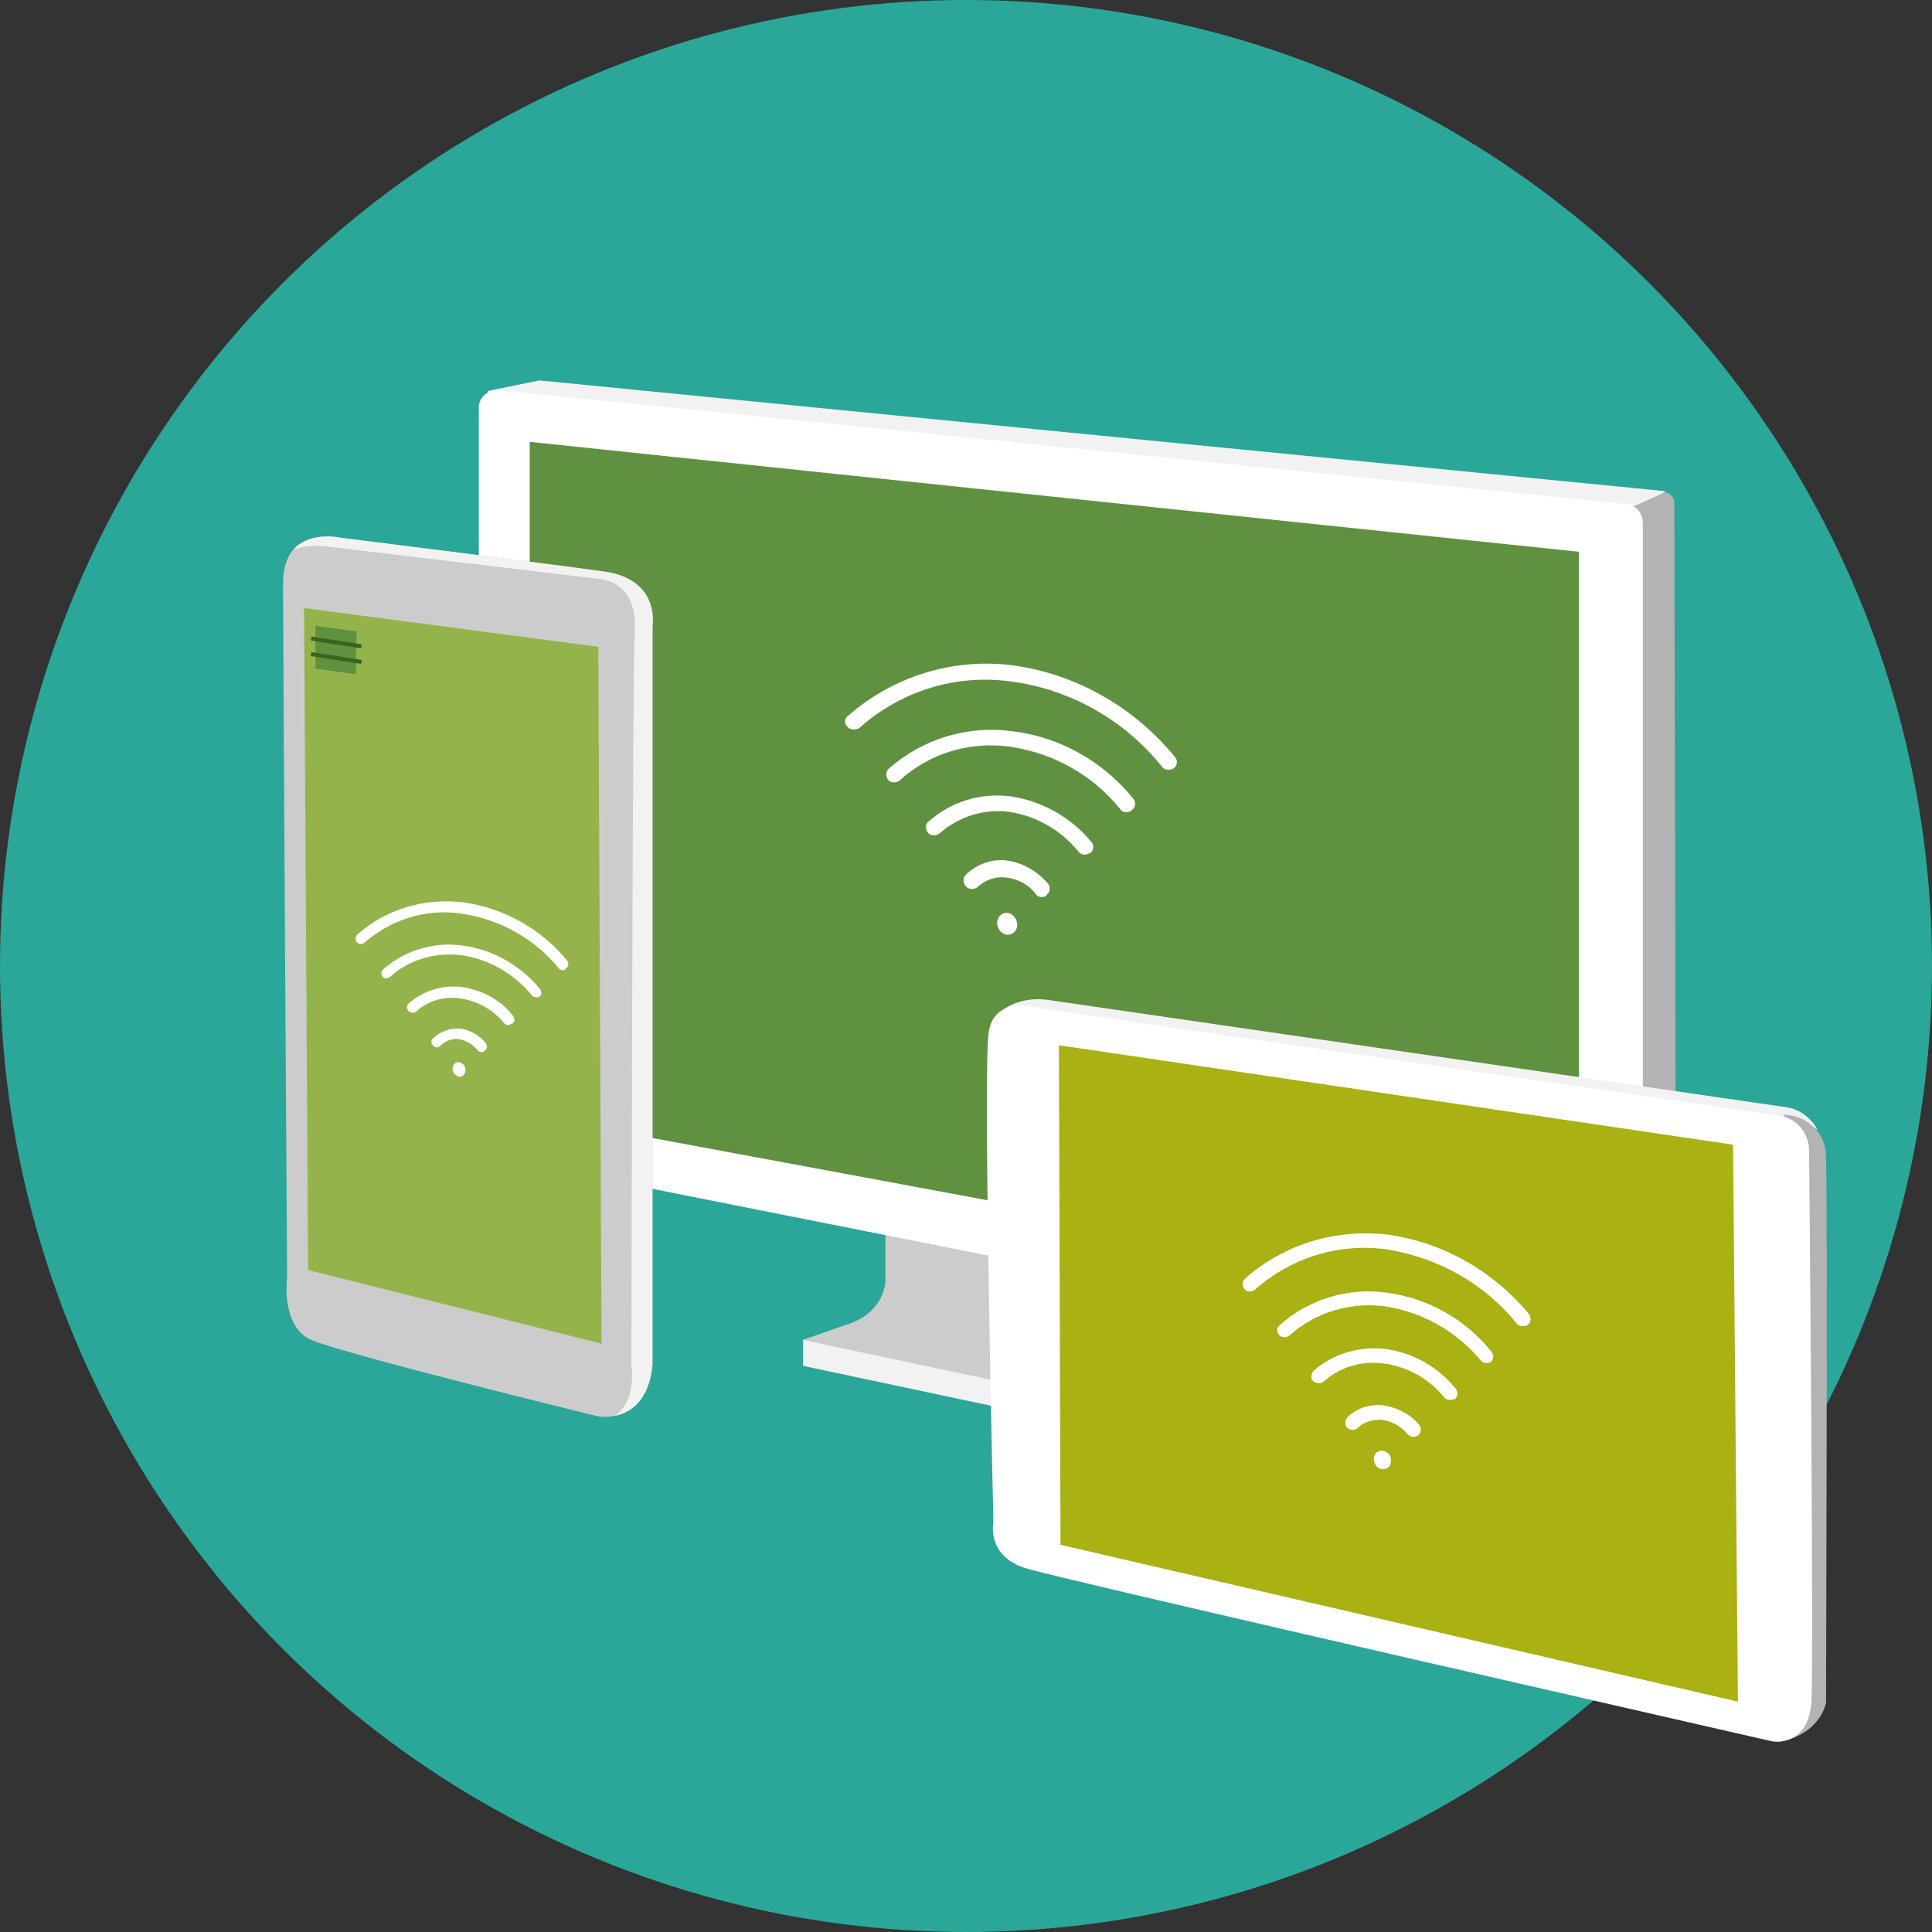 <svg xmlns="http://www.w3.org/2000/svg" xmlns:xlink="http://www.w3.org/1999/xlink" id="Ebene_1" x="0px" y="0px" viewBox="0 0 239 239" xml:space="preserve">
<rect x="0" y="0" width="239" height="239" fill="#333333" stroke="none"/>
<g id="Gruppe_4638" transform="translate(-7942 15249)">
	<g id="Illustration_Internetverbindung" transform="translate(7942 -15270)">
		<circle id="Ellipse_247" fill="#2AA799" cx="119.5" cy="140.5" r="119.5"></circle>
		<g id="Gruppe_4634">
			<g id="Illustration_Internetverbindung-2" transform="translate(0 21)">
				<g id="Gruppe_3943" transform="translate(20.835 47.062)">
					<g id="Gruppe_3912" transform="translate(14.18 0)">
						<g id="Gruppe_3905" transform="translate(24.216)">
							<path id="Pfad_8876" fill="#F2F2F2" d="M40.1,118.7v3.2l29.2,6.2l8.8-3.8v-14.2L40.1,118.7z"></path>
							<path id="Pfad_8877" fill="#CCCCCC" d="M50.3,99.2v12.3c0,0-0.1,4-5.1,5.4l-5.1,1.8l25.5,5.4c0,0,9,0.4,9.6-7.3         s0.8-13.4,0.8-13.4L50.3,99.2z"></path>
							<path id="Pfad_8878" fill="#F2F2F2" d="M146.8,13.7L7.5,0L1.1,1.3l0.9,3.2L141.4,18L146.8,13.7z"></path>
							<path id="Pfad_8879" fill="#B3B3B3" d="M146.6,13.9c0.5-0.2,1.3,0.4,1.3,1.3l0.2,101.6c0,1.8-0.9,3.6-2.4,4.6l-2.5,1.8         l-0.6-107.5L146.6,13.9z"></path>
							<path id="Pfad_8880" fill="#FFFFFF" d="M142,15.3L2.5,1.2C1.2,1.1,0.1,2,0,3.2c0,0.1,0,0.1,0,0.2v90.5c0,1.1,0.8,2,1.8,2.2         l139.5,27.7c1.2,0.2,2.4-0.6,2.7-1.8c0-0.1,0-0.3,0-0.4V17.6C144,16.4,143.1,15.4,142,15.3z"></path>
							<path id="Pfad_8881" fill="#609141" d="M6.3,90.9L136.1,115V21.2L6.3,7.6V90.9z"></path>
						</g>
						<g id="Gruppe_3906" transform="translate(87.176 76.541)">
							<path id="Pfad_8882" fill="#A2C8E8" d="M62.3,21l-49-8l-0.1,3.3l49.1,8.1L62.3,21z"></path>
							<path id="Pfad_8883" fill="#F2F2F2" d="M99,13.4L7.5,0.1c-2-0.3-4,0.1-5.6,1.2c0,0,76.4,10.9,95.7,13.3         c4,0.6,5.1,1.6,5.1,1.6C101.9,14.8,100.6,13.7,99,13.4z"></path>
							<path id="Pfad_8884" fill="#B3B3B3" d="M98.5,14.3c2.8,0,5.2,2.3,5.2,5.1c0,0.1,0,0.2,0,0.2c0.2,4.9,0,67.4,0,67.4         s-0.6,4-6,4.9L98.5,14.3z"></path>
							<path id="Pfad_8885" fill="#FFFFFF" d="M97.9,14.4L6.9,1.2c0,0-6.1-2.1-6.8,3s0.6,60.5,0.6,60.5s-0.9,4.2,4,5.7         S97,91.8,97,91.8s4.6,0.9,4.9-5.1s-0.3-68.3-0.3-68.3C101.4,16.3,99.9,14.7,97.9,14.4z"></path>
							<path id="Pfad_8886" fill="#A9B113" d="M92.8,86.9L92.2,18L8.8,5.7L9,67.5L92.8,86.9z"></path>
						</g>
						<g id="Gruppe_3911" transform="translate(0 19.355)">
							<g id="Gruppe_3908">
								<path id="SVGID-2" fill="#CCCCCC" d="M39,108.8c0,0-31.9-7.8-35.6-9.5s-2.9-7.7-2.9-7.7S0,12.9,0,5.7s7.1-5.6,7.1-5.6          S35,3.6,39.8,4.3c6.9,1,5.9,6.7,5.9,6.7v91.4C45,109.9,39,108.8,39,108.8z"></path>
								<g>
									<defs>
										<path id="SVGID_1_" d="M39,108.8c0,0-31.9-7.8-35.6-9.5s-2.9-7.7-2.9-7.7S0,12.9,0,5.7s7.1-5.6,7.1-5.6S35,3.6,39.8,4.3            c6.9,1,5.9,6.7,5.9,6.7v91.4C45,109.9,39,108.8,39,108.8z"></path>
									</defs>
									<clipPath id="SVGID_00000011749221637356997390000011543792300590687898_">
										<use xlink:href="#SVGID_1_"></use>
									</clipPath>
									<g id="Gruppe_3907" clip-path="url(#SVGID_00000011749221637356997390000011543792300590687898_)">
										<path id="Pfad_8887" fill="#F2F2F2" d="M-1.9,6.6c0,0-0.3-6.3,7.4-5.4s33.6,4,33.6,4s4.9,0.1,4.4,6.7            c-0.3,4.7-0.4,90.7-0.4,90.7s1,6.1-4.2,7l9.8,1.8L50.4-0.9L7.3-8.4l-9.9,7.5L-1.9,6.6z"></path>
									</g>
								</g>
							</g>
							<path id="Pfad_8888" fill="#94B44B" d="M39.4,99.8l-0.4-86.2L2.6,8.8l0.5,81.9L39.4,99.8z"></path>
							<path id="Pfad_8889" fill="#609141" d="M9.1,11.7L4,11v5.3L9,17L9.1,11.7z"></path>
							<g id="Gruppe_3909" transform="translate(3.441 12.302)">
								
									<rect id="Rechteck_1997" x="2.9" y="-2.4" transform="matrix(0.154 -0.988 0.988 0.154 1.917 3.75)" fill="#37641E" width="0.5" height="6.3"></rect>
							</g>
							<g id="Gruppe_3910" transform="translate(3.441 14.232)">
								
									<rect id="Rechteck_1998" x="2.9" y="-2.4" transform="matrix(0.154 -0.988 0.988 0.154 1.917 3.75)" fill="#37641E" width="0.5" height="6.3"></rect>
							</g>
						</g>
					</g>
					<g id="Gruppe_3922" transform="translate(83.8 34.965)">
						<g id="Gruppe_3913" transform="translate(19.878 35.021)">
							<path id="Pfad_8890" fill="none" stroke="#E61B72" stroke-width="3.746" stroke-linecap="round" stroke-linejoin="round" d="         M0,0"></path>
						</g>
						<g id="Gruppe_3914" transform="translate(19.878 35.021)">
							<path id="Pfad_8891" fill="none" stroke="#E61B72" stroke-width="3.746" stroke-linecap="round" stroke-linejoin="round" d="         M0,0"></path>
						</g>
						<g id="Gruppe_3915" transform="translate(14.668 24.446)">
							<path id="Pfad_8892" fill="#FFFFFF" d="M9.6,4.5c-0.3,0-0.6-0.1-0.8-0.4C8,3,6.7,2.3,5.3,2.1C4,1.9,2.7,2.3,1.7,3.2         c-0.4,0.4-1.1,0.4-1.5,0c-0.4-0.4-0.4-1.1,0-1.5l0,0c1.4-1.3,3.3-2,5.2-1.7c1.9,0.3,3.6,1.3,4.9,2.8c0.4,0.4,0.3,1.1-0.1,1.4         C10.1,4.4,9.9,4.5,9.6,4.5z"></path>
						</g>
						<g id="Gruppe_3916" transform="translate(9.856 16.297)">
							<path id="Pfad_8893" fill="#FFFFFF" d="M19.7,7.4c-0.3,0-0.6-0.1-0.8-0.4c-2.1-2.6-5.2-4.4-8.6-4.9C7.2,1.7,4.1,2.7,1.7,4.8         C1.3,5.1,0.6,5.1,0.3,4.7s-0.4-1.1,0.1-1.4c0,0,0,0,0,0c2.8-2.5,6.5-3.6,10.2-3.1c3.9,0.6,7.4,2.6,9.9,5.6         c0.4,0.4,0.3,1.1-0.1,1.4C20.1,7.3,19.9,7.4,19.7,7.4L19.7,7.4z"></path>
						</g>
						<g id="Gruppe_3917" transform="translate(4.928 8.149)">
							<path id="Pfad_8894" fill="#FFFFFF" d="M29.8,10.3c-0.3,0-0.6-0.1-0.8-0.4C25.6,5.7,20.8,3,15.4,2.2c-5-0.7-10,0.8-13.7,4.2         C1.3,6.7,0.6,6.7,0.3,6.3s-0.3-1.1,0.1-1.4c0,0,0,0,0,0c4.2-3.7,9.8-5.4,15.4-4.6C21.5,1,26.9,4,30.6,8.6         C31,9,30.9,9.7,30.5,10C30.3,10.2,30.1,10.3,29.8,10.3L29.8,10.3z"></path>
						</g>
						<g id="Gruppe_3918">
							<path id="Pfad_8895" fill="#FFFFFF" d="M39.9,13.2c-0.3,0-0.6-0.1-0.8-0.4C34.5,7.1,27.9,3.3,20.6,2.3         C13.7,1.3,6.9,3.4,1.7,8C1.3,8.3,0.6,8.3,0.2,7.9c-0.4-0.4-0.4-1.1,0.1-1.4c0,0,0,0,0,0c5.6-4.9,13.1-7.2,20.5-6.2         c7.8,1.1,14.9,5.2,19.9,11.3c0.4,0.4,0.3,1.1-0.1,1.4C40.4,13.1,40.2,13.2,39.9,13.2L39.9,13.2z"></path>
						</g>
						<g id="Gruppe_3919" transform="translate(19.943 32.324)">
							<path id="Pfad_8896" fill="none" stroke="#FFFFFF" stroke-width="3.746" stroke-linecap="round" stroke-linejoin="round" d="         M0,0"></path>
						</g>
						<g id="Gruppe_3920" transform="translate(19.943 32.324)">
							<path id="Pfad_8897" fill="none" stroke="#FFFFFF" stroke-width="3.746" stroke-linecap="round" stroke-linejoin="round" d="         M0,0"></path>
						</g>
						<g id="Gruppe_3921" transform="translate(18.709 30.905)">
							<path id="Pfad_8898" fill="#FFFFFF" d="M0,1.2L0,1.2C0,0.6,0.5,0,1.1,0c0.1,0,0.1,0,0.2,0l0,0C2,0.1,2.5,0.8,2.5,1.5l0,0         c0,0.6-0.5,1.2-1.1,1.2c-0.1,0-0.1,0-0.2,0l0,0C0.5,2.6,0,1.9,0,1.2z"></path>
						</g>
					</g>
					<g id="Gruppe_3932" transform="translate(132.899 105.591)">
						<g id="Gruppe_3923" transform="translate(17.239 30.372)">
							<path id="Pfad_8899" fill="none" stroke="#E61B72" stroke-width="3.249" stroke-linecap="round" stroke-linejoin="round" d="         M0,0"></path>
						</g>
						<g id="Gruppe_3924" transform="translate(17.239 30.372)">
							<path id="Pfad_8900" fill="none" stroke="#E61B72" stroke-width="3.249" stroke-linecap="round" stroke-linejoin="round" d="         M0,0"></path>
						</g>
						<g id="Gruppe_3925" transform="translate(12.721 21.2)">
							<path id="Pfad_8901" fill="#FFFFFF" d="M8.4,3.9c-0.3,0-0.5-0.1-0.7-0.3C6.9,2.6,5.8,2,4.6,1.8C3.5,1.7,2.3,2,1.5,2.8         c-0.4,0.3-0.9,0.3-1.3,0c-0.3-0.4-0.3-0.9,0-1.3c1.2-1.2,2.9-1.7,4.5-1.5C6.5,0.3,8,1.1,9.1,2.4c0.3,0.4,0.3,0.9-0.1,1.3         C8.8,3.8,8.6,3.9,8.4,3.9L8.4,3.9z"></path>
						</g>
						<g id="Gruppe_3926" transform="translate(8.547 14.135)">
							<path id="Pfad_8902" fill="#FFFFFF" d="M17.1,6.4c-0.3,0-0.5-0.1-0.7-0.3c-1.9-2.3-4.5-3.8-7.4-4.2C6.2,1.5,3.5,2.3,1.5,4.1         c-0.4,0.3-0.9,0.3-1.3,0s-0.3-0.9,0-1.3c0,0,0,0,0,0C2.7,0.6,6-0.3,9.2,0.1c3.4,0.5,6.4,2.2,8.6,4.9c0.3,0.4,0.3,0.9-0.1,1.3         C17.5,6.3,17.3,6.4,17.1,6.4L17.1,6.4z"></path>
						</g>
						<g id="Gruppe_3927" transform="translate(4.273 7.067)">
							<path id="Pfad_8903" fill="#FFFFFF" d="M25.9,8.9c-0.3,0-0.5-0.1-0.7-0.3C22.2,5,18,2.6,13.4,1.9C9.1,1.3,4.7,2.6,1.5,5.5         C1.1,5.8,0.5,5.8,0.2,5.4C-0.1,5-0.1,4.5,0.3,4.2c3.6-3.2,8.5-4.7,13.3-4c5.1,0.7,9.7,3.3,12.9,7.3c0.3,0.4,0.3,0.9-0.1,1.3         C26.3,8.8,26.1,8.9,25.9,8.9L25.9,8.9z"></path>
						</g>
						<g id="Gruppe_3928" transform="translate(0)">
							<path id="Pfad_8904" fill="#FFFFFF" d="M34.6,11.4c-0.3,0-0.5-0.1-0.7-0.3c-4-5-9.8-8.2-16.1-9.2C11.9,1.1,6,2.9,1.5,6.9         C1.1,7.2,0.5,7.2,0.2,6.8c-0.3-0.4-0.3-0.9,0.1-1.3l0,0c4.9-4.3,11.3-6.2,17.8-5.4c6.8,1,12.9,4.5,17.3,9.8         c0.3,0.4,0.3,0.9-0.1,1.3C35.1,11.4,34.9,11.4,34.6,11.4L34.6,11.4z"></path>
						</g>
						<g id="Gruppe_3929" transform="translate(17.295 28.033)">
							<path id="Pfad_8905" fill="none" stroke="#FFFFFF" stroke-width="3.249" stroke-linecap="round" stroke-linejoin="round" d="         M0,0"></path>
						</g>
						<g id="Gruppe_3930" transform="translate(17.295 28.033)">
							<path id="Pfad_8906" fill="none" stroke="#FFFFFF" stroke-width="3.249" stroke-linecap="round" stroke-linejoin="round" d="         M0,0"></path>
						</g>
						<g id="Gruppe_3931" transform="translate(16.226 26.803)">
							<path id="Pfad_8907" fill="#FFFFFF" d="M0,1L0,1c0-0.6,0.4-1,1-1c0,0,0.1,0,0.1,0l0,0c0.6,0.1,1.1,0.7,1,1.3l0,0         c0,0.6-0.4,1-1,1c0,0-0.1,0-0.1,0l0,0C0.4,2.2,0,1.7,0,1z"></path>
						</g>
					</g>
					<g id="Gruppe_3942" transform="translate(23.129 64.474)">
						<g id="Gruppe_3933" transform="translate(12.774 22.506)">
							<path id="Pfad_8908" fill="none" stroke="#E61B72" stroke-width="2.407" stroke-linecap="round" stroke-linejoin="round" d="         M0,0"></path>
						</g>
						<g id="Gruppe_3934" transform="translate(12.774 22.506)">
							<path id="Pfad_8909" fill="none" stroke="#E61B72" stroke-width="2.407" stroke-linecap="round" stroke-linejoin="round" d="         M0,0"></path>
						</g>
						<g id="Gruppe_3935" transform="translate(9.426 15.71)">
							<path id="Pfad_8910" fill="#FFFFFF" d="M6.2,2.9C6,2.9,5.8,2.8,5.7,2.7C5.1,1.9,4.3,1.5,3.4,1.3C2.6,1.2,1.7,1.5,1.1,2.1         c-0.3,0.3-0.7,0.3-0.9,0c-0.3-0.3-0.3-0.7,0-0.9c0,0,0,0,0,0C1.1,0.3,2.4-0.1,3.6,0c1.2,0.2,2.3,0.8,3.1,1.8         c0.2,0.3,0.2,0.7-0.1,0.9C6.5,2.8,6.4,2.9,6.2,2.9L6.2,2.9z"></path>
						</g>
						<g id="Gruppe_3936" transform="translate(6.333 10.473)">
							<path id="Pfad_8911" fill="#FFFFFF" d="M12.6,4.8c-0.2,0-0.4-0.1-0.5-0.2c-1.4-1.7-3.3-2.8-5.5-3.1c-2-0.3-4,0.3-5.5,1.7         C0.8,3.3,0.4,3.3,0.2,3c-0.2-0.3-0.2-0.7,0.1-0.9c1.8-1.6,4.2-2.3,6.6-2c2.5,0.4,4.8,1.6,6.3,3.6c0.2,0.3,0.2,0.7-0.1,0.9         C12.9,4.7,12.8,4.7,12.6,4.8L12.6,4.8z"></path>
						</g>
						<g id="Gruppe_3937" transform="translate(3.167 5.236)">
							<path id="Pfad_8912" fill="#FFFFFF" d="M19.2,6.6c-0.2,0-0.4-0.1-0.5-0.2c-2.2-2.7-5.3-4.5-8.7-5C6.7,1,3.5,1.9,1.1,4.1         c-0.3,0.2-0.7,0.2-0.9,0c-0.2-0.3-0.2-0.7,0-0.9c0,0,0,0,0,0c2.7-2.4,6.3-3.5,9.9-3c3.8,0.5,7.2,2.5,9.6,5.4         c0.2,0.3,0.2,0.7-0.1,0.9C19.5,6.6,19.3,6.6,19.2,6.6L19.2,6.6z"></path>
						</g>
						<g id="Gruppe_3938">
							<path id="Pfad_8913" fill="#FFFFFF" d="M25.7,8.5c-0.2,0-0.4-0.1-0.5-0.2c-3-3.7-7.3-6.1-12-6.8C8.8,0.8,4.4,2.2,1.1,5.1         C0.8,5.3,0.4,5.3,0.2,5C-0.1,4.8,0,4.4,0.2,4.1c3.6-3.2,8.4-4.6,13.2-4c5,0.7,9.6,3.3,12.8,7.2c0.2,0.3,0.2,0.7-0.1,0.9         C26,8.4,25.8,8.5,25.7,8.5L25.7,8.5z"></path>
						</g>
						<g id="Gruppe_3939" transform="translate(12.816 20.773)">
							<path id="Pfad_8914" fill="none" stroke="#FFFFFF" stroke-width="2.407" stroke-linecap="round" stroke-linejoin="round" d="         M0,0"></path>
						</g>
						<g id="Gruppe_3940" transform="translate(12.816 20.773)">
							<path id="Pfad_8915" fill="none" stroke="#FFFFFF" stroke-width="2.407" stroke-linecap="round" stroke-linejoin="round" d="         M0,0"></path>
						</g>
						<g id="Gruppe_3941" transform="translate(12.023 19.861)">
							<path id="Pfad_8916" fill="#FFFFFF" d="M0,0.8L0,0.8C0,0.4,0.3,0,0.7,0c0,0,0.1,0,0.1,0l0,0c0.5,0.1,0.8,0.5,0.8,1l0,0         c0,0.4-0.3,0.8-0.7,0.8c0,0-0.1,0-0.1,0l0,0C0.3,1.7,0,1.2,0,0.8z"></path>
						</g>
					</g>
				</g>
			</g>
		</g>
	</g>
</g>
</svg>
